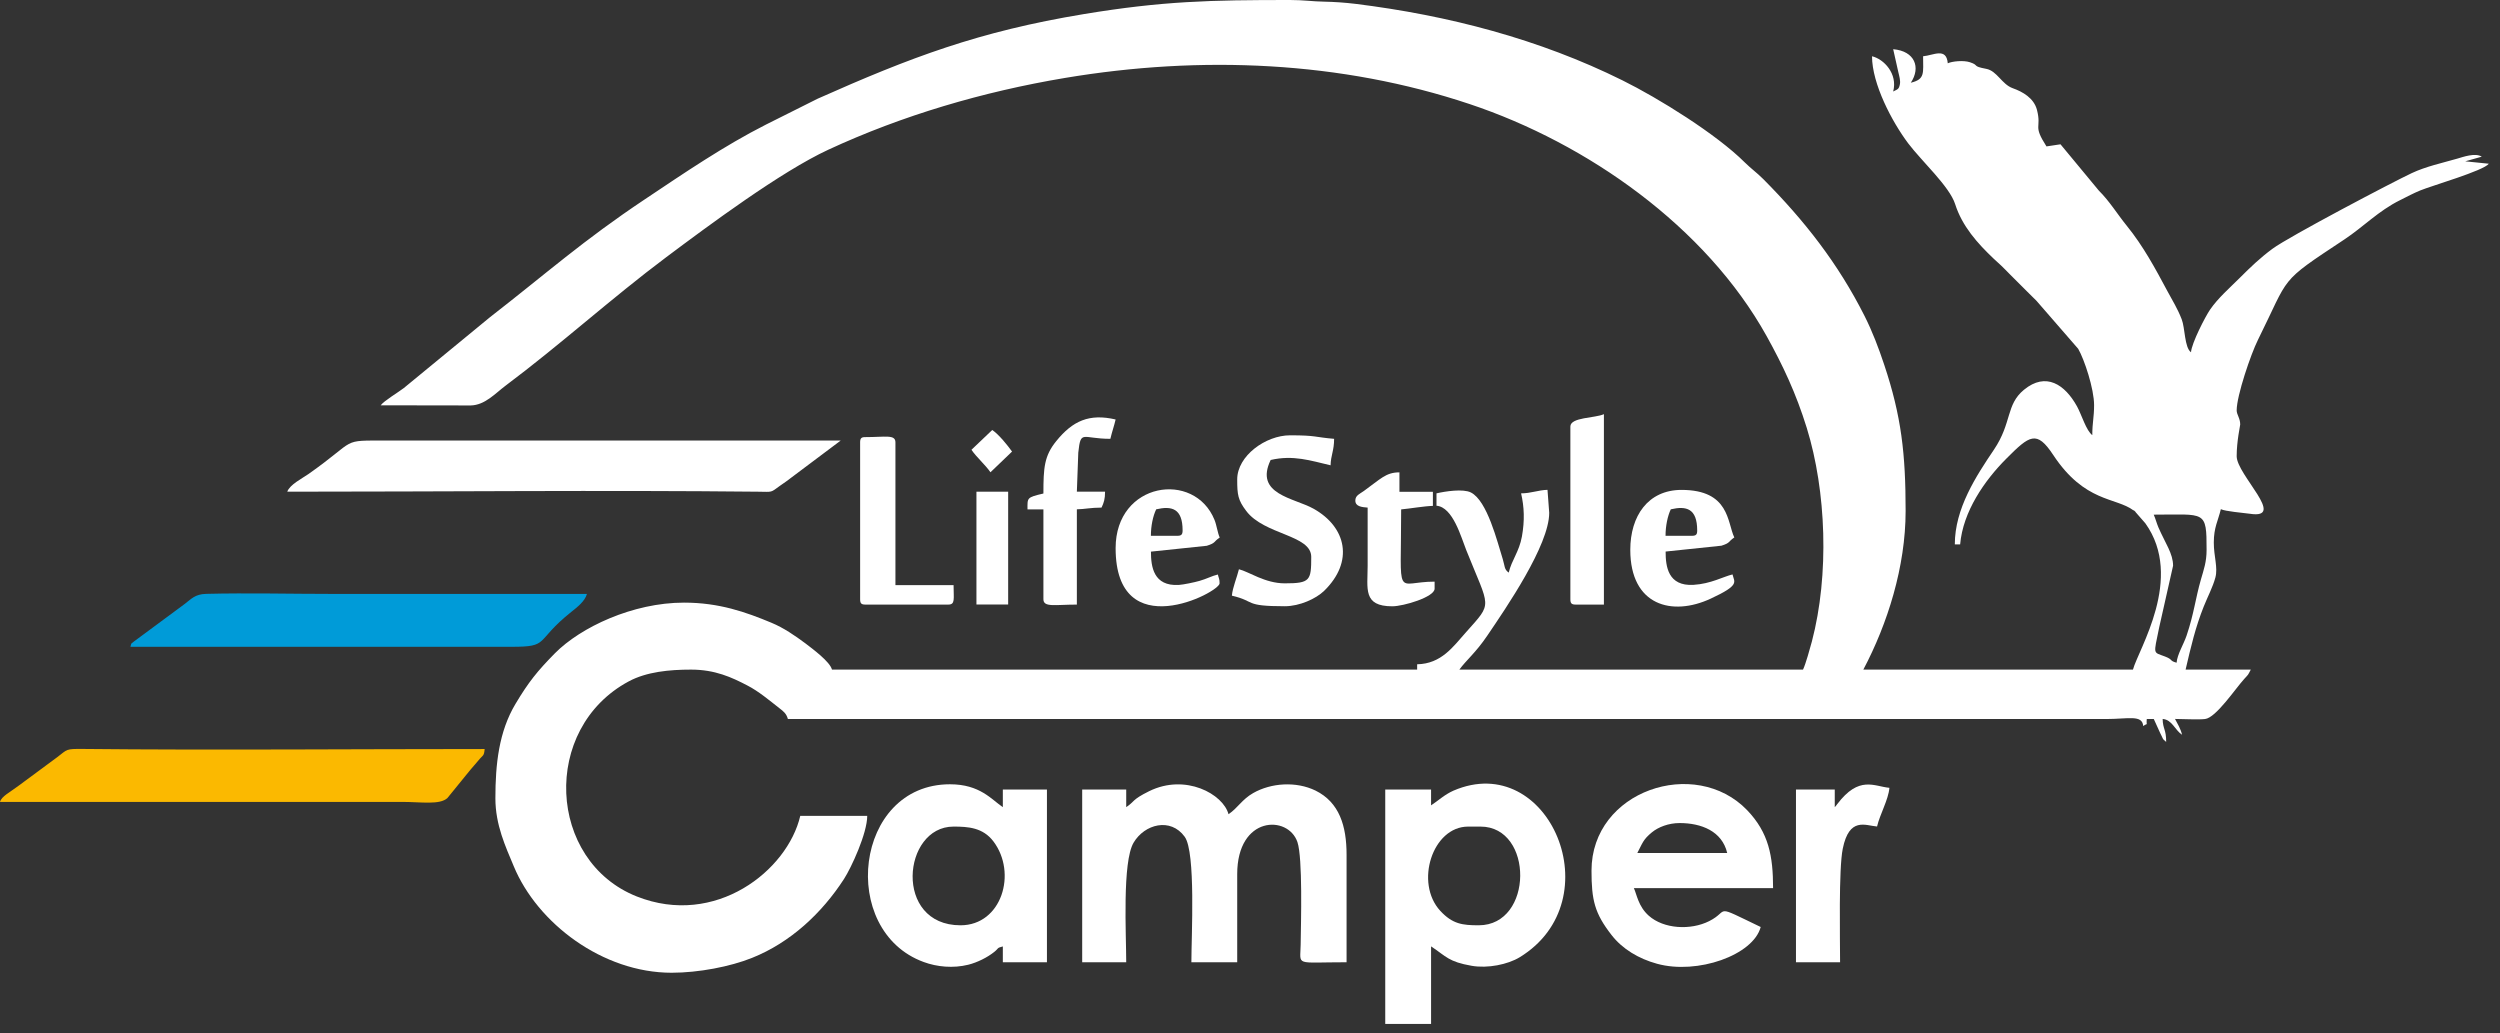 <svg width="121" height="50" viewBox="0 0 121 50" fill="none" xmlns="http://www.w3.org/2000/svg">
<rect x="0" y="0" width="121" height="50" fill="#333333" stroke="none"/>
<path fill-rule="evenodd" clip-rule="evenodd" d="M104.24 24.909C106.745 24.909 106.799 24.677 106.799 26.615C106.799 27.203 106.662 27.567 106.524 28.049C106.259 28.968 106.19 29.701 105.83 30.765C105.689 31.182 105.38 31.672 105.347 32.075C104.981 31.977 105.195 31.933 104.792 31.777C104.193 31.545 104.229 31.727 104.502 30.376L105.177 27.381C105.177 26.793 104.803 26.296 104.469 25.53C104.378 25.316 104.324 25.094 104.24 24.909ZM18.426 19.617L22.782 19.624C23.472 19.609 23.966 19.043 24.47 18.666C27.12 16.684 29.596 14.433 32.242 12.451C34.3 10.912 37.785 8.316 40.09 7.246C43.67 5.587 47.565 4.44 51.547 3.772C58.142 2.668 64.909 2.958 71.134 5.038C76.83 6.941 82.558 10.97 85.502 16.262C86.293 17.689 86.925 19.025 87.448 20.713C88.392 23.766 88.544 27.817 87.695 31.048C87.604 31.382 87.397 32.137 87.266 32.409H70.633C70.967 31.951 71.428 31.588 71.98 30.772C72.899 29.418 74.982 26.387 74.982 24.819L74.899 23.708C74.449 23.719 74.104 23.878 73.621 23.878C73.773 24.539 73.799 25.192 73.661 25.966C73.527 26.71 73.167 27.098 73.022 27.715C72.797 27.552 72.841 27.414 72.735 27.066C72.467 26.216 71.984 24.234 71.189 23.835C70.811 23.646 69.951 23.78 69.526 23.878V24.477C70.325 24.543 70.721 26.013 70.964 26.619C72.111 29.494 72.271 29.12 70.957 30.598C70.336 31.294 69.766 32.129 68.59 32.151V32.409H40.268C40.167 32.02 39.321 31.4 38.98 31.138C38.461 30.754 37.938 30.391 37.335 30.14C36.097 29.625 34.812 29.167 33.106 29.167C30.623 29.167 28.1 30.362 26.855 31.621C26.006 32.485 25.581 33.011 24.95 34.068C24.144 35.415 23.977 36.99 23.977 38.638C23.977 39.93 24.47 40.976 24.866 41.927C26.009 44.686 29.168 47.081 32.507 47.081C33.81 47.081 35.35 46.784 36.395 46.363C38.254 45.622 39.778 44.199 40.849 42.544C41.205 41.992 41.974 40.33 41.974 39.487H38.733C38.116 42.137 34.627 44.896 30.823 43.39C26.496 41.676 26.173 35.262 30.431 32.979C31.295 32.514 32.402 32.409 33.444 32.409C34.609 32.409 35.408 32.779 36.174 33.178C36.725 33.462 37.241 33.901 37.72 34.275C37.916 34.427 38.061 34.532 38.134 34.801H101.939C103.013 34.801 103.685 34.58 103.732 35.142C103.993 34.95 103.87 35.197 103.903 34.801H104.244L104.563 35.502C104.687 35.723 104.643 35.763 104.843 35.908C104.843 35.284 104.683 35.302 104.672 34.797C105.137 34.837 105.257 35.328 105.612 35.563C105.543 35.269 105.398 35.041 105.271 34.797C105.678 34.797 106.353 34.841 106.723 34.801C107.253 34.743 108.197 33.324 108.622 32.859C108.843 32.616 108.785 32.703 108.938 32.409H105.783C106.044 31.287 106.259 30.365 106.658 29.363C106.847 28.888 107.097 28.423 107.224 27.955C107.355 27.465 107.148 26.939 107.148 26.263C107.148 25.519 107.355 25.211 107.489 24.644C107.718 24.753 108.524 24.815 108.894 24.866C110.702 25.145 108.255 22.982 108.255 22.081C108.255 21.352 108.426 20.597 108.426 20.546C108.426 20.241 108.255 20.07 108.255 19.863C108.255 19.145 108.945 17.13 109.282 16.455C110.858 13.282 110.244 13.725 113.461 11.594C114.397 10.974 115.119 10.204 116.161 9.689C116.513 9.514 116.804 9.355 117.141 9.217C117.697 8.988 120.212 8.262 120.459 7.924L119.316 7.808L120.118 7.583C119.802 7.383 119.221 7.594 118.931 7.678C118.19 7.892 117.421 8.055 116.731 8.378C115.824 8.803 110.792 11.445 109.987 12.041C109.388 12.484 108.927 12.927 108.408 13.446C107.921 13.932 107.348 14.429 106.966 14.988C106.738 15.319 106.077 16.6 106.044 17.05C105.725 16.818 105.761 15.878 105.594 15.453C105.384 14.916 105.166 14.582 104.905 14.095C104.316 12.992 103.732 11.91 102.944 10.937C102.48 10.367 102.106 9.743 101.583 9.224L99.728 6.984L99.049 7.086C98.367 6.022 98.828 6.244 98.588 5.314C98.439 4.748 97.899 4.44 97.416 4.269C96.886 4.08 96.657 3.43 96.134 3.332C95.419 3.198 95.819 3.169 95.347 3.013C95.034 2.908 94.475 2.966 94.272 3.064C94.207 2.276 93.568 2.683 93.078 2.723C93.078 3.536 93.183 3.837 92.483 4.004C92.976 3.267 92.682 2.472 91.63 2.381C91.713 2.752 91.8 3.136 91.88 3.496C91.924 3.681 91.989 3.902 91.956 4.073C91.905 4.338 91.84 4.316 91.63 4.429C91.858 3.565 91.176 2.857 90.606 2.723C90.606 4.058 91.572 5.895 92.359 6.941C93.009 7.801 94.356 9.024 94.628 9.877C94.969 10.948 95.702 11.769 96.501 12.527C96.512 12.538 96.53 12.556 96.545 12.567L96.857 12.854C97.02 13.01 97.122 13.119 97.281 13.279C97.586 13.584 97.83 13.827 98.135 14.132C98.298 14.295 98.4 14.393 98.563 14.556L100.585 16.883C100.882 17.395 101.354 18.818 101.354 19.609C101.354 20.205 101.267 20.444 101.267 21.061C100.973 20.847 100.748 20.067 100.527 19.668C99.942 18.611 99.024 17.99 97.96 18.865C97.078 19.591 97.387 20.455 96.508 21.762C95.641 23.047 94.613 24.612 94.613 26.35H94.871C95.005 24.764 96.051 23.254 97.111 22.194C98.233 21.069 98.574 20.804 99.376 22.02C100.904 24.332 102.403 24.06 103.26 24.702C103.649 24.993 103.002 24.47 103.355 24.779L103.834 25.327C105.729 27.966 103.492 31.443 103.235 32.409H90.185C91.357 30.195 92.232 27.425 92.232 24.731C92.232 21.965 92.029 20.15 91.198 17.66C90.922 16.832 90.628 16.056 90.243 15.29C88.965 12.756 87.339 10.676 85.346 8.672C85.019 8.345 84.761 8.171 84.449 7.863C83.077 6.494 80.278 4.755 78.525 3.888C74.507 1.895 70.107 0.744 65.591 0.185C65.072 0.123 64.59 0.091 64.081 0.08C63.54 0.073 63.09 1.90735e-05 62.441 1.90735e-05C58.589 1.90735e-05 56.28 0.051 52.458 0.682C47.361 1.525 44.069 2.777 39.575 4.777L37.074 6.029C35.045 7.057 33.099 8.385 31.219 9.641C28.198 11.656 26.485 13.202 23.712 15.355L19.544 18.782C19.272 18.992 18.59 19.395 18.426 19.617Z" fill="white"/>
<path fill-rule="evenodd" clip-rule="evenodd" d="M54.509 39.066V38.213H52.378V46.573H54.509C54.509 45.227 54.313 41.724 54.865 40.787C55.395 39.887 56.654 39.553 57.34 40.5C57.881 41.245 57.663 45.31 57.663 46.573H59.881V42.308C59.881 39.477 62.346 39.433 62.796 40.758C63.054 41.528 62.967 44.631 62.952 45.724C62.938 46.777 62.629 46.573 65.174 46.573V41.368C65.174 39.974 64.825 38.834 63.671 38.264C62.731 37.807 61.522 37.89 60.654 38.384C60.11 38.693 59.91 39.106 59.46 39.408C59.202 38.435 57.38 37.426 55.62 38.293C54.767 38.714 54.93 38.787 54.509 39.066Z" fill="white"/>
<path fill-rule="evenodd" clip-rule="evenodd" d="M13.903 23.798C21.378 23.798 29.237 23.718 36.682 23.798C37.422 23.806 37.27 23.857 37.756 23.508C37.883 23.417 37.949 23.377 38.058 23.297L40.689 21.323H18.768C16.412 21.323 17.37 21.228 14.927 22.945C14.637 23.149 14.03 23.45 13.903 23.798Z" fill="white"/>
<path fill-rule="evenodd" clip-rule="evenodd" d="M71.058 40.007H71.656C74.237 40.007 74.23 44.784 71.569 44.784C70.782 44.784 70.306 44.726 69.711 44.087C68.462 42.733 69.326 40.007 71.058 40.007ZM69.264 38.979V38.213H67.046V49.557H69.264V45.804C70.012 46.305 70.11 46.548 71.225 46.744C72.005 46.882 72.981 46.679 73.548 46.334C78.074 43.578 74.971 36.271 70.346 38.268C69.907 38.464 69.624 38.743 69.264 38.979Z" fill="white"/>
<path fill-rule="evenodd" clip-rule="evenodd" d="M0 38.812H19.45C20.379 38.812 21.279 38.968 21.653 38.627L22.764 37.262C22.909 37.084 22.993 37.005 23.156 36.805C23.374 36.533 23.428 36.616 23.457 36.253C17.054 36.253 10.389 36.315 4.008 36.249C3.173 36.242 3.274 36.264 2.777 36.642L0.911 38.021C0.494 38.337 0.073 38.54 0 38.812Z" fill="#FBB900"/>
<path fill-rule="evenodd" clip-rule="evenodd" d="M6.312 31.305H24.738C26.641 31.309 25.838 31.062 27.653 29.614C27.926 29.396 28.31 29.106 28.408 28.746C24.314 28.746 20.219 28.746 16.124 28.746C14.095 28.746 11.997 28.692 9.975 28.743C9.438 28.757 9.26 28.989 8.933 29.236L6.479 31.051C6.334 31.189 6.378 31.062 6.312 31.305Z" fill="#009BD8"/>
<path fill-rule="evenodd" clip-rule="evenodd" d="M46.49 44.784C43.237 44.784 43.673 40.007 46.149 40.007C46.86 40.007 47.572 40.054 48.08 40.722C49.242 42.254 48.483 44.784 46.49 44.784ZM48.537 45.807V46.573H50.672V38.213H48.537V39.066C47.993 38.703 47.437 37.959 45.978 37.959C41.343 37.959 40.569 45.052 44.708 46.562C45.346 46.798 46.131 46.875 46.864 46.693C47.3 46.584 47.789 46.341 48.123 46.072C48.356 45.887 48.225 45.887 48.537 45.807Z" fill="white"/>
<path fill-rule="evenodd" clip-rule="evenodd" d="M81.294 39.836C82.343 39.836 83.349 40.228 83.596 41.284H79.247C79.494 40.816 79.523 40.635 79.951 40.286C80.26 40.032 80.757 39.836 81.294 39.836ZM77.029 42.138C77.029 43.564 77.178 44.203 78.002 45.259C78.524 45.931 79.312 46.403 80.201 46.646C82.151 47.183 84.855 46.232 85.218 44.867C82.844 43.727 83.759 44.065 82.721 44.584C81.824 45.034 80.525 44.965 79.799 44.319C79.29 43.865 79.221 43.288 79.08 42.987H85.817C85.817 41.43 85.606 40.301 84.561 39.212C82.046 36.598 77.029 38.264 77.029 42.138Z" fill="white"/>
<path fill-rule="evenodd" clip-rule="evenodd" d="M88.802 39.066V38.213H86.925V46.573H89.06C89.06 45.433 88.987 42.072 89.19 41.074C89.506 39.527 90.287 39.956 90.849 40.003C90.991 39.4 91.397 38.714 91.448 38.13C90.711 38.065 89.982 37.516 88.918 38.925C88.78 39.106 88.889 38.968 88.802 39.066Z" fill="white"/>
<path fill-rule="evenodd" clip-rule="evenodd" d="M59.881 23.203C59.881 23.947 59.917 24.201 60.316 24.728C61.188 25.893 63.464 25.882 63.464 26.953C63.464 28.096 63.416 28.234 62.182 28.234C61.22 28.234 60.443 27.665 59.964 27.552C59.873 27.933 59.656 28.441 59.623 28.83C60.799 29.106 60.178 29.342 62.182 29.342C62.908 29.342 63.696 28.975 64.084 28.601C65.544 27.182 65.166 25.512 63.576 24.622C62.632 24.093 60.697 23.933 61.5 22.263C62.592 22.009 63.438 22.296 64.4 22.521C64.411 22.034 64.571 21.813 64.571 21.239C63.623 21.16 63.725 21.069 62.44 21.069C61.26 21.069 59.881 22.063 59.881 23.203Z" fill="white"/>
<path fill-rule="evenodd" clip-rule="evenodd" d="M81.89 25.933H80.612C80.612 25.454 80.714 24.971 80.866 24.651C81.614 24.477 82.144 24.604 82.144 25.675C82.148 25.871 82.086 25.933 81.89 25.933ZM78.906 26.612C78.906 29.309 80.924 29.85 82.805 28.971C84.235 28.307 83.941 28.183 83.854 27.802C83.4 27.911 82.808 28.256 81.966 28.307C80.728 28.38 80.616 27.414 80.616 26.695L83.317 26.412C83.767 26.27 83.625 26.223 83.941 26.013C83.592 25.29 83.723 23.711 81.382 23.711C79.759 23.715 78.906 24.978 78.906 26.612Z" fill="white"/>
<path fill-rule="evenodd" clip-rule="evenodd" d="M56.984 25.933H55.703C55.703 25.454 55.804 24.971 55.96 24.651C56.712 24.477 57.238 24.604 57.238 25.675C57.238 25.871 57.176 25.933 56.984 25.933ZM53.996 26.528C53.996 31.287 59.028 28.674 59.028 28.234C59.028 28.006 58.988 27.998 58.944 27.806C58.654 27.875 58.403 28.017 58.059 28.114C57.808 28.187 57.278 28.296 57.057 28.311C55.822 28.383 55.706 27.418 55.706 26.699L58.407 26.416C58.861 26.274 58.719 26.227 59.035 26.016C58.933 25.806 58.89 25.425 58.781 25.16C57.808 22.764 53.996 23.326 53.996 26.528Z" fill="white"/>
<path fill-rule="evenodd" clip-rule="evenodd" d="M41.63 21.41V29.004C41.63 29.203 41.688 29.262 41.884 29.262H45.895C46.243 29.262 46.153 28.993 46.153 28.321H43.339V21.41C43.339 21.018 42.86 21.156 41.887 21.156C41.688 21.152 41.63 21.214 41.63 21.41Z" fill="white"/>
<path fill-rule="evenodd" clip-rule="evenodd" d="M50.501 23.886C49.677 24.078 49.731 24.096 49.731 24.655H50.501V29.004C50.501 29.41 51.074 29.262 52.12 29.262V24.651C52.508 24.644 52.791 24.568 53.314 24.568C53.426 24.336 53.485 24.154 53.485 23.798H52.12L52.189 21.907C52.312 20.778 52.367 21.239 53.742 21.239C53.819 20.905 53.924 20.615 53.996 20.303C52.722 20.005 51.916 20.368 51.121 21.352C50.541 22.067 50.501 22.637 50.501 23.886Z" fill="white"/>
<path fill-rule="evenodd" clip-rule="evenodd" d="M76.006 20.644V29.004C76.006 29.204 76.064 29.262 76.264 29.262H77.629V20.045C77.215 20.241 76.006 20.187 76.006 20.644Z" fill="white"/>
<path fill-rule="evenodd" clip-rule="evenodd" d="M65.598 24.227C65.598 24.517 65.914 24.546 66.194 24.568C66.194 25.508 66.194 26.445 66.194 27.381C66.194 28.496 65.954 29.345 67.388 29.345C67.921 29.345 69.435 28.899 69.435 28.492V28.151C67.489 28.151 67.816 29.157 67.816 24.655C68.223 24.619 68.938 24.495 69.352 24.485V23.802H67.733V22.862C67.072 22.862 66.825 23.181 65.997 23.773C65.812 23.904 65.598 23.98 65.598 24.227Z" fill="white"/>
<path fill-rule="evenodd" clip-rule="evenodd" d="M47.26 29.258H48.795V23.798H47.26V29.258Z" fill="white"/>
<path fill-rule="evenodd" clip-rule="evenodd" d="M47.019 21.769C47.244 22.11 47.705 22.513 47.938 22.858L48.983 21.856C48.758 21.541 48.34 21.025 48.025 20.811L47.019 21.769Z" fill="white"/>
</svg>
